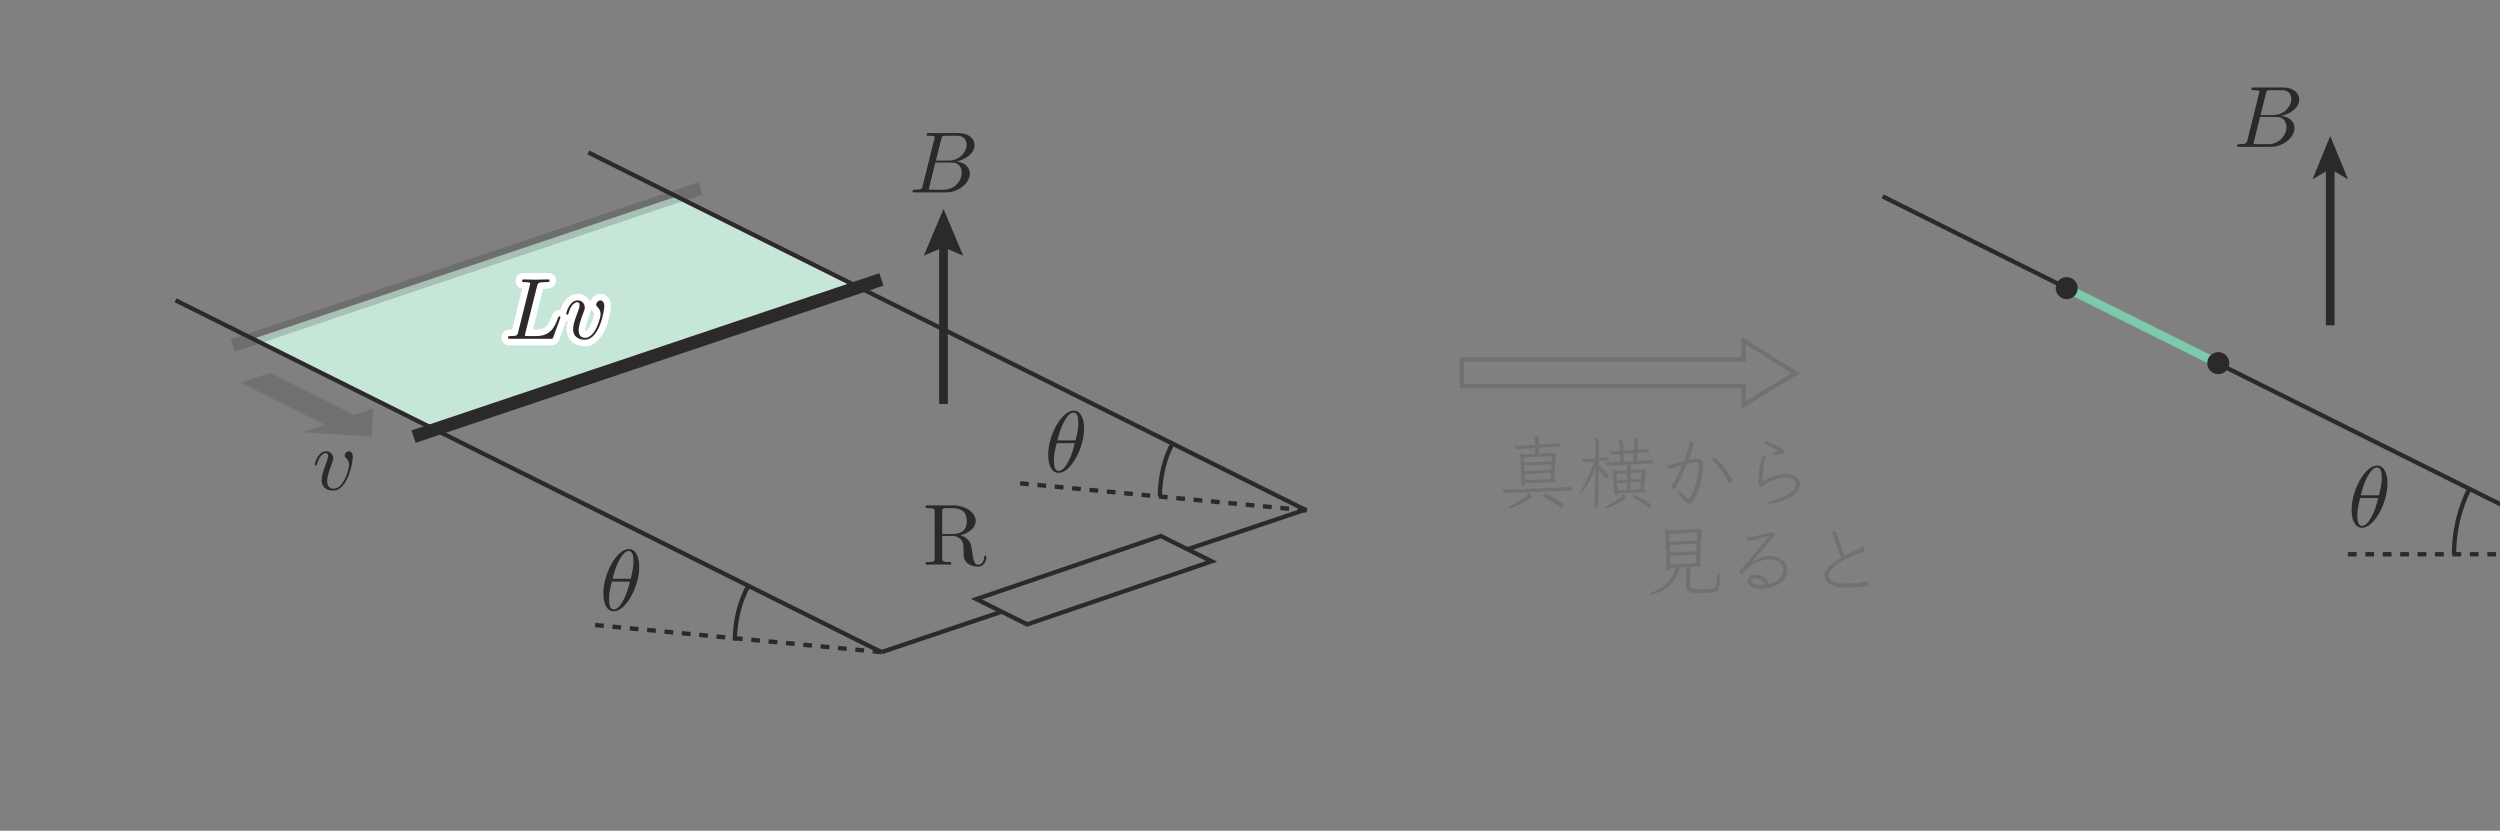 <?xml version="1.0" encoding="UTF-8" standalone="no"?> <svg xmlns="http://www.w3.org/2000/svg" xmlns:xlink="http://www.w3.org/1999/xlink" version="1.1" width="319pt" height="106pt" viewBox="0 0 319 106"><rect x="0" y="0" width="319" height="106" fill="#808080" stroke="none"/><g><g><path transform="matrix(.004,0,0,-.004,0,106)" d="M 8079.27 15693.8 L 21595.6 20236 L 27401.7 17342.1 L 13885.3 12800.1 Z " fill="#c6e6d7"></path><path transform="matrix(.004,0,0,-.004,0,106)" d="M 72937.3 22444.6 C 72937.3 22170.2 72690.7 21901.3 72363.8 21901.3 L 71986.5 21901.3 C 71947.6 21901.3 71942.3 21901.3 71925.7 21904.1 C 71897.9 21906.6 71889.5 21909.4 71889.5 21931.6 C 71889.5 21940.3 71889.5 21945.5 71903.4 21995.6 L 72094.7 22769 L 72618.7 22769 C 72884.8 22769 72937.3 22563.8 72937.3 22444.6 M 73092.7 23337.5 C 73092.7 23093.7 72854.2 22830.4 72515.9 22830.4 L 72111.4 22830.4 L 72283.2 23517.6 C 72308.2 23614.9 72313.8 23623 72433 23623 L 72790.5 23623 C 73034.6 23623 73092.7 23459.5 73092.7 23337.5 M 73195.3 22414.3 C 73195.3 22613.9 73034.6 22774.5 72765.5 22805.1 C 73053.8 22857.7 73345.1 23063.1 73345.1 23326.4 C 73345.1 23531.5 73162.2 23708.9 72829.2 23708.9 L 71897.9 23708.9 C 71845 23708.9 71817.5 23708.9 71817.5 23653.6 C 71817.5 23623 71842.5 23623 71895.1 23623 C 71895.1 23623 71953.5 23623 72000.4 23617.4 C 72050.5 23611.9 72075.2 23609.1 72075.2 23573.2 C 72075.2 23562.1 72072.7 23553.5 72064.1 23520.4 L 71692.7 22031.7 C 71665.2 21923.6 71659.3 21901.3 71440.3 21901.3 C 71393.3 21901.3 71365.8 21901.3 71365.8 21846 C 71365.8 21815.4 71390.8 21815.4 71440.3 21815.4 L 72430.2 21815.4 C 72868.1 21815.4 73195.3 22142.6 73195.3 22414.3 " fill="#2c292a"></path><path transform="matrix(.004,0,0,-.004,0,106)" stroke-width="278" stroke-linecap="butt" stroke-miterlimit="10" stroke-linejoin="miter" fill="none" stroke="#2c292a" d="M 74334.8 16123.2 L 74334.8 21183.6 "></path><path transform="matrix(.004,0,0,-.004,0,106)" d="M 74334.8 22164.9 L 74899.9 20781.9 L 74334.8 21110.2 L 73769.9 20781.9 Z " fill="#2c292a"></path><path transform="matrix(.004,0,0,-.004,0,106)" d="M 30679.8 20990.6 C 30679.8 20716.2 30433.2 20447.4 30106.3 20447.4 L 29729.1 20447.4 C 29690.2 20447.4 29684.9 20447.4 29668.2 20450.2 C 29640.4 20452.7 29632.1 20455.5 29632.1 20477.7 C 29632.1 20486.3 29632.1 20491.6 29645.9 20541.6 L 29837.2 21315 L 30361.2 21315 C 30627.3 21315 30679.8 21109.9 30679.8 20990.6 M 30835.2 21883.5 C 30835.2 21639.7 30596.7 21376.5 30258.4 21376.5 L 29853.9 21376.5 L 30025.7 22063.7 C 30050.7 22161 30056.3 22169.1 30175.5 22169.1 L 30533 22169.1 C 30777.1 22169.1 30835.2 22005.6 30835.2 21883.5 M 30937.8 20960.3 C 30937.8 21159.9 30777.1 21320.6 30508 21351.2 C 30796.3 21403.7 31087.7 21609.2 31087.7 21872.4 C 31087.7 22077.6 30904.7 22255 30571.7 22255 L 29640.4 22255 C 29587.6 22255 29560 22255 29560 22199.6 C 29560 22169.1 29585.1 22169.1 29637.6 22169.1 C 29637.6 22169.1 29696 22169.1 29743 22163.5 C 29793 22157.9 29817.8 22155.2 29817.8 22119.3 C 29817.8 22108.2 29815.3 22099.6 29806.6 22066.5 L 29435.2 20577.8 C 29407.7 20469.6 29401.9 20447.4 29182.8 20447.4 C 29135.8 20447.4 29108.3 20447.4 29108.3 20392.1 C 29108.3 20361.5 29133.3 20361.5 29182.8 20361.5 L 30172.8 20361.5 C 30610.6 20361.5 30937.8 20688.7 30937.8 20960.3 " fill="#2c292a"></path><path transform="matrix(.004,0,0,-.004,0,106)" d="M 20094.6 7947.13 C 20064.3 7819.53 20006.2 7583.79 19900.9 7384.46 C 19803.6 7195.98 19698.2 7060.03 19579.2 7060.03 C 19487.5 7060.03 19429.4 7140.38 19429.4 7398.08 C 19429.4 7514.56 19446.1 7675.25 19518.1 7947.13 L 20094.6 7947.13 M 20119.7 8035.54 L 19540.3 8035.54 C 19587.6 8213.18 19642.9 8434.74 19753.5 8631.57 C 19828.6 8767.51 19931.2 8922.91 20056 8922.91 C 20191.9 8922.91 20208.6 8745.27 20208.6 8587.36 C 20208.6 8451.42 20186.4 8310.2 20119.7 8035.54 M 20391.6 8415.56 C 20391.6 8598.48 20341.8 8983.79 20058.8 8983.79 C 19673.2 8983.79 19246.5 8201.78 19246.5 7567.11 C 19246.5 7306.34 19326.8 6998.87 19579.2 6998.87 C 19970.1 6998.87 20391.6 7794.23 20391.6 8415.56 " fill="#2c292a"></path><path transform="matrix(.004,0,0,-.004,0,106)" stroke-width="417" stroke-linecap="butt" stroke-miterlimit="10" stroke-linejoin="miter" fill="none" stroke="#2c292a" d="M 13193.2 12571.3 L 28116.8 17586.4 "></path><path transform="matrix(.004,0,0,-.004,0,106)" stroke-width="139" stroke-linecap="butt" stroke-miterlimit="10" stroke-linejoin="miter" fill="none" stroke="#2c292a" d="M 5600.12 16920.5 L 28116.2 5698.17 "></path><path transform="matrix(.004,0,0,-.004,0,106)" stroke-width="139" stroke-linecap="butt" stroke-miterlimit="10" stroke-linejoin="miter" fill="none" stroke="#2c292a" d="M 18769.3 21635.8 L 41674.3 10219.1 "></path><path transform="matrix(.004,0,0,-.004,0,106)" stroke-width="139" stroke-linecap="butt" stroke-miterlimit="10" stroke-linejoin="miter" fill="none" stroke="#2c292a" d="M 37880.4 8978.23 L 41683.5 10256.5 "></path><path transform="matrix(.004,0,0,-.004,0,106)" stroke-width="139" stroke-linecap="butt" stroke-miterlimit="10" stroke-linejoin="miter" fill="none" stroke="#2c292a" d="M 28116.8 5697.08 L 31954.3 6986.72 "></path><path transform="matrix(.004,0,0,-.004,0,106)" stroke-width="139" stroke-linecap="butt" stroke-miterlimit="10" stroke-linejoin="miter" fill="none" stroke="#2c292a" d="M 38651.7 8593.82 L 37032.7 9400.85 L 31147.1 7388.96 L 32766.2 6581.93 L 38651.7 8593.82 Z "></path><path transform="matrix(.004,0,0,-.004,0,106)" stroke-width="278" stroke-linecap="butt" stroke-miterlimit="10" stroke-linejoin="miter" fill="none" stroke="#2c292a" d="M 30097.8 13613 L 30097.8 18820.8 "></path><path transform="matrix(.004,0,0,-.004,0,106)" d="M 30725.7 18344.6 L 30097.7 18611.5 L 29469.7 18344.6 L 30097.7 19833.3 Z " fill="#2c292a"></path><path transform="matrix(.004,0,0,-.004,0,106)" stroke-width="139" stroke-linecap="butt" stroke-dasharray="278,278" stroke-miterlimit="10" stroke-linejoin="miter" fill="none" stroke="#2c292a" d="M 28116.2 5698.17 L 18769.3 6581.93 "></path><path transform="matrix(.004,0,0,-.004,0,106)" stroke-width="139" stroke-linecap="butt" stroke-dasharray="278,278" stroke-miterlimit="10" stroke-linejoin="miter" fill="none" stroke="#2c292a" d="M 41674.1 10218.9 L 32327.2 11102.7 "></path><path transform="matrix(.004,0,0,-.004,0,106)" stroke-width="139" stroke-linecap="butt" stroke-miterlimit="10" stroke-linejoin="miter" fill="none" stroke="#2c292a" d="M 23442.9 6065.77 C 23442.9 6721.01 23603 7325.94 23873.2 7812.72 "></path><path transform="matrix(.004,0,0,-.004,0,106)" stroke-width="139" stroke-linecap="butt" stroke-miterlimit="10" stroke-linejoin="miter" fill="none" stroke="#2c292a" d="M 37000.8 10660.9 C 37000.8 11316.2 37160.9 11921.1 37431.1 12407.9 "></path><path transform="matrix(.004,0,0,-.004,0,106)" d="M 34285.4 12363.9 C 34255.1 12236.3 34197 12000.6 34091.7 11801.2 C 33994.4 11612.8 33889 11476.8 33770 11476.8 C 33678.3 11476.8 33620.2 11557.2 33620.2 11814.9 C 33620.2 11931.3 33636.9 12092 33708.9 12363.9 L 34285.4 12363.9 M 34310.5 12452.3 L 33731.1 12452.3 C 33778.4 12630 33833.7 12851.5 33944.3 13048.3 C 34019.4 13184.3 34122 13339.7 34246.8 13339.7 C 34382.7 13339.7 34399.4 13162.1 34399.4 13004.1 C 34399.4 12868.2 34377.2 12727 34310.5 12452.3 M 34582.3 12832.3 C 34582.3 13015.3 34532.6 13400.6 34249.6 13400.6 C 33864 13400.6 33437.3 12618.6 33437.3 11983.9 C 33437.3 11723.1 33517.6 11415.7 33770 11415.7 C 34160.9 11415.7 34582.3 12211 34582.3 12832.3 " fill="#2c292a"></path><path transform="matrix(.004,0,0,-.004,0,106)" d="M 8607.88 14609 L 11333.1 13251.2 L 11324.8 13275.1 L 11900.2 13468.6 L 11861.3 12571.2 L 9650.1 12712.5 L 10388.2 12960.4 L 10398.2 12931.5 L 7672.97 14289.3 " fill="#6f7173"></path><path transform="matrix(.004,0,0,-.004,0,106)" d="M 30640.6 9427.2 C 30909.4 9493.64 31125.7 9662.95 31125.7 9878.95 C 31125.7 10145.3 30809.6 10378 30402.1 10378 L 29531.6 10378 L 29531.6 10292.1 L 29598.4 10292.1 C 29811.6 10292.1 29817.1 10261.8 29817.1 10162 L 29817.1 8700.79 C 29817.1 8600.99 29811.6 8570.68 29598.4 8570.68 L 29531.6 8570.68 L 29531.6 8484.5 C 29631.4 8492.84 29828.3 8492.84 29936.4 8492.84 C 30044.5 8492.84 30241.4 8492.84 30341.2 8484.5 L 30341.2 8570.68 L 30274.7 8570.68 C 30061.2 8570.68 30055.7 8600.99 30055.7 8700.79 L 30055.7 9402.18 L 30374.5 9402.18 C 30418.7 9402.18 30535.2 9402.18 30632.2 9307.94 C 30737.6 9208.14 30737.6 9122.24 30737.6 8936.54 C 30737.6 8756.39 30737.6 8645.47 30851.3 8540.11 C 30965 8440.3 31117.3 8423.62 31200.5 8423.62 C 31416.8 8423.62 31464 8651.03 31464 8728.59 C 31464 8745.27 31464 8775.85 31427.9 8775.85 C 31397.3 8775.85 31397.3 8750.83 31394.5 8731.37 C 31378.1 8534.55 31281.1 8484.5 31211.6 8484.5 C 31075.9 8484.5 31053.7 8626.01 31014.8 8883.71 L 30978.9 9105.56 C 30928.9 9282.92 30792.9 9374.66 30640.6 9427.2 M 30055.7 9463.34 L 30055.7 10181.1 C 30055.7 10245.1 30055.7 10278.2 30116.5 10286.5 C 30144.3 10292.1 30224.7 10292.1 30280.3 10292.1 C 30529.7 10292.1 30840.2 10280.9 30840.2 9878.95 C 30840.2 9687.69 30773.7 9463.34 30363.4 9463.34 " fill="#2c292a"></path><path transform="matrix(.004,0,0,-.004,0,106)" d="M 17132 17370.2 C 17157 17470 17165.3 17500.6 17425.8 17500.6 C 17508.9 17500.6 17531.2 17500.6 17531.2 17553.1 C 17531.2 17586.5 17500.6 17586.5 17486.7 17586.5 C 17395.2 17586.5 17168.1 17578.1 17076.7 17578.1 C 16993.3 17578.1 16790.9 17586.5 16707.7 17586.5 C 16688.3 17586.5 16655.2 17586.5 16655.2 17530.9 C 16655.2 17500.6 16680.2 17500.6 16732.8 17500.6 C 16738.3 17500.6 16790.9 17500.6 16838.1 17495 C 16887.9 17489.5 16912.9 17486.7 16912.9 17450.5 C 16912.9 17439.4 16910.1 17431.1 16901.8 17398 L 16530.4 15909.3 C 16502.6 15801.2 16497 15778.9 16278.2 15778.9 C 16231 15778.9 16203.2 15778.9 16203.2 15723.6 C 16203.2 15693 16228.2 15693 16278.2 15693 L 17561.8 15693 C 17628.2 15693 17631 15693 17647.7 15740 L 17866.7 16338.8 C 17877.8 16369.4 17877.8 16374.9 17877.8 16377.7 C 17877.8 16388.9 17869.5 16408.3 17844.5 16408.3 C 17819.5 16408.3 17816.7 16394.4 17797.2 16349.9 C 17703 16095 17580.9 15778.9 17101.4 15778.9 L 16840.9 15778.9 C 16802 15778.9 16796.4 15778.9 16780 15781.7 C 16752.2 15784.5 16743.9 15787.3 16743.9 15809.5 C 16743.9 15817.8 16743.9 15823.4 16757.8 15873.2 " fill="#2c292a"></path><path transform="matrix(.004,0,0,-.004,0,106)" stroke-width="417" stroke-linecap="butt" stroke-miterlimit="10" stroke-linejoin="miter" fill="none" stroke="#ffffff" d="M 17132 17370.2 C 17157 17470 17165.3 17500.6 17425.8 17500.6 C 17508.9 17500.6 17531.2 17500.6 17531.2 17553.1 C 17531.2 17586.5 17500.6 17586.5 17486.7 17586.5 C 17395.2 17586.5 17168.1 17578.1 17076.7 17578.1 C 16993.3 17578.1 16790.9 17586.5 16707.7 17586.5 C 16688.3 17586.5 16655.2 17586.5 16655.2 17530.9 C 16655.2 17500.6 16680.2 17500.6 16732.8 17500.6 C 16738.3 17500.6 16790.9 17500.6 16838.1 17495 C 16887.9 17489.5 16912.9 17486.7 16912.9 17450.5 C 16912.9 17439.4 16910.1 17431.1 16901.8 17398 L 16530.4 15909.3 C 16502.6 15801.2 16497 15778.9 16278.2 15778.9 C 16231 15778.9 16203.2 15778.9 16203.2 15723.6 C 16203.2 15693 16228.2 15693 16278.2 15693 L 17561.8 15693 C 17628.2 15693 17631 15693 17647.7 15740 L 17866.7 16338.8 C 17877.8 16369.4 17877.8 16375 17877.8 16377.7 C 17877.8 16388.9 17869.5 16408.3 17844.5 16408.3 C 17819.5 16408.3 17816.7 16394.4 17797.2 16349.9 C 17703 16095 17580.9 15778.9 17101.4 15778.9 L 16840.9 15778.9 C 16802 15778.9 16796.4 15778.9 16780 15781.7 C 16752.2 15784.5 16743.9 15787.3 16743.9 15809.5 C 16743.9 15817.8 16743.9 15823.4 16757.8 15873.2 L 17132 17370.2 "></path><path transform="matrix(.004,0,0,-.004,0,106)" d="M 19277.5 16724.2 C 19277.5 16874.1 19205.5 16918.3 19155.5 16918.3 C 19086.3 16918.3 19019.8 16846.3 19019.8 16785.1 C 19019.8 16749.3 19033.5 16732.6 19064 16702 C 19122.4 16646.7 19158.3 16574.4 19158.3 16474.9 C 19158.3 16358.4 18989.3 15723.4 18664.8 15723.4 C 18523.6 15723.4 18459.7 15820.5 18459.7 15964.7 C 18459.7 16119.9 18534.5 16322.2 18620.6 16552.4 C 18639.8 16599.4 18653.7 16638.3 18653.7 16690.9 C 18653.7 16815.7 18565 16918.3 18426.6 16918.3 C 18165.8 16918.3 18060.5 16516.3 18060.5 16491.3 C 18060.5 16463.7 18088.3 16463.7 18093.8 16463.7 C 18121.6 16463.7 18124.4 16469.3 18138 16513.5 C 18218.6 16793.5 18337.6 16857.4 18418.3 16857.4 C 18440.2 16857.4 18487.5 16857.4 18487.5 16768.7 C 18487.5 16699.2 18459.7 16624.4 18440.2 16574.4 C 18318.4 16253 18282.3 16125.4 18282.3 16006.2 C 18282.3 15706.8 18526.4 15662.6 18653.7 15662.6 C 19119.6 15662.6 19277.5 16579.9 19277.5 16724.2 " fill="#2c292a"></path><path transform="matrix(.004,0,0,-.004,0,106)" stroke-width="417" stroke-linecap="butt" stroke-miterlimit="10" stroke-linejoin="miter" fill="none" stroke="#ffffff" d="M 19277.5 16724.2 C 19277.5 16874.1 19205.5 16918.3 19155.5 16918.3 C 19086.3 16918.3 19019.8 16846.3 19019.8 16785.1 C 19019.8 16749.3 19033.5 16732.6 19064 16702 C 19122.4 16646.7 19158.3 16574.4 19158.3 16474.9 C 19158.3 16358.4 18989.3 15723.4 18664.8 15723.4 C 18523.6 15723.4 18459.7 15820.5 18459.7 15964.7 C 18459.7 16119.9 18534.5 16322.2 18620.6 16552.4 C 18639.8 16599.4 18653.7 16638.3 18653.7 16690.9 C 18653.7 16815.7 18565 16918.3 18426.6 16918.3 C 18165.8 16918.3 18060.5 16516.3 18060.5 16491.3 C 18060.5 16463.7 18088.3 16463.7 18093.8 16463.7 C 18121.6 16463.7 18124.4 16469.3 18138 16513.5 C 18218.6 16793.5 18337.6 16857.4 18418.3 16857.4 C 18440.2 16857.4 18487.5 16857.4 18487.5 16768.7 C 18487.5 16699.2 18459.7 16624.4 18440.2 16574.4 C 18318.4 16253 18282.3 16125.4 18282.3 16006.2 C 18282.3 15706.8 18526.4 15662.6 18653.7 15662.6 C 19119.6 15662.6 19277.5 16579.9 19277.5 16724.2 "></path><path transform="matrix(.004,0,0,-.004,0,106)" d="M 17132 17370.2 C 17157 17470 17165.3 17500.6 17425.8 17500.6 C 17508.9 17500.6 17531.2 17500.6 17531.2 17553.1 C 17531.2 17586.5 17500.6 17586.5 17486.7 17586.5 C 17395.2 17586.5 17168.1 17578.1 17076.7 17578.1 C 16993.3 17578.1 16790.9 17586.5 16707.7 17586.5 C 16688.3 17586.5 16655.2 17586.5 16655.2 17530.9 C 16655.2 17500.6 16680.2 17500.6 16732.8 17500.6 C 16738.3 17500.6 16790.9 17500.6 16838.1 17495 C 16887.9 17489.5 16912.9 17486.7 16912.9 17450.5 C 16912.9 17439.4 16910.1 17431.1 16901.8 17398 L 16530.4 15909.3 C 16502.6 15801.2 16497 15778.9 16278.2 15778.9 C 16231 15778.9 16203.2 15778.9 16203.2 15723.6 C 16203.2 15693 16228.2 15693 16278.2 15693 L 17561.8 15693 C 17628.2 15693 17631 15693 17647.7 15740 L 17866.7 16338.8 C 17877.8 16369.4 17877.8 16374.9 17877.8 16377.7 C 17877.8 16388.9 17869.5 16408.3 17844.5 16408.3 C 17819.5 16408.3 17816.7 16394.4 17797.2 16349.9 C 17703 16095 17580.9 15778.9 17101.4 15778.9 L 16840.9 15778.9 C 16802 15778.9 16796.4 15778.9 16780 15781.7 C 16752.2 15784.5 16743.9 15787.3 16743.9 15809.5 C 16743.9 15817.8 16743.9 15823.4 16757.8 15873.2 " fill="#2c292a"></path><path transform="matrix(.004,0,0,-.004,0,106)" d="M 19277.5 16724.2 C 19277.5 16874.1 19205.5 16918.3 19155.5 16918.3 C 19086.3 16918.3 19019.8 16846.3 19019.8 16785.1 C 19019.8 16749.3 19033.5 16732.6 19064 16702 C 19122.4 16646.7 19158.3 16574.4 19158.3 16474.9 C 19158.3 16358.4 18989.3 15723.4 18664.8 15723.4 C 18523.6 15723.4 18459.7 15820.5 18459.7 15964.7 C 18459.7 16119.9 18534.5 16322.2 18620.6 16552.4 C 18639.8 16599.4 18653.7 16638.3 18653.7 16690.9 C 18653.7 16815.7 18565 16918.3 18426.6 16918.3 C 18165.8 16918.3 18060.5 16516.3 18060.5 16491.3 C 18060.5 16463.7 18088.3 16463.7 18093.8 16463.7 C 18121.6 16463.7 18124.4 16469.3 18138 16513.5 C 18218.6 16793.5 18337.6 16857.4 18418.3 16857.4 C 18440.2 16857.4 18487.5 16857.4 18487.5 16768.7 C 18487.5 16699.2 18459.7 16624.4 18440.2 16574.4 C 18318.4 16253 18282.3 16125.4 18282.3 16006.2 C 18282.3 15706.8 18526.4 15662.5 18653.7 15662.5 C 19119.6 15662.5 19277.5 16579.9 19277.5 16724.2 " fill="#2c292a"></path><path transform="matrix(.004,0,0,-.004,0,106)" d="M 11254.4 11910.7 C 11254.4 12060.5 11182.4 12104.7 11132.4 12104.7 C 11063.2 12104.7 10996.7 12032.7 10996.7 11971.5 C 10996.7 11935.7 11010.4 11919 11040.9 11888.4 C 11099.3 11833.1 11135.2 11760.8 11135.2 11661.3 C 11135.2 11544.8 10966.2 10909.9 10641.7 10909.9 C 10500.5 10909.9 10436.6 11006.9 10436.6 11151.2 C 10436.6 11306.3 10511.3 11508.7 10597.5 11738.9 C 10616.7 11785.8 10630.6 11824.8 10630.6 11877.3 C 10630.6 12002.1 10541.9 12104.7 10403.5 12104.7 C 10142.7 12104.7 10037.4 11702.7 10037.4 11677.7 C 10037.4 11650.2 10065.2 11650.2 10070.7 11650.2 C 10098.5 11650.2 10101.3 11655.7 10114.9 11699.9 C 10195.5 11979.9 10314.5 12043.8 10395.1 12043.8 C 10417.1 12043.8 10464.4 12043.8 10464.4 11955.1 C 10464.4 11885.6 10436.6 11810.9 10417.1 11760.8 C 10295.3 11439.4 10259.2 11311.8 10259.2 11192.6 C 10259.2 10893.2 10503.3 10849 10630.6 10849 C 11096.5 10849 11254.4 11766.4 11254.4 11910.7 " fill="#2c292a"></path><path transform="matrix(.004,0,0,-.004,0,106)" stroke-width="139" stroke-linecap="butt" stroke-miterlimit="10" stroke-linejoin="miter" fill="none" stroke="#6f7173" d="M 55620.7 15633.3 L 55620.7 15035 L 46634 15035 L 46634 14182.7 L 55620.7 14182.7 L 55620.7 13584.7 L 57275.6 14596.4 L 55620.7 15633.3 Z "></path><path transform="matrix(.004,0,0,-.004,0,106)" stroke-width="139" stroke-linecap="butt" stroke-miterlimit="10" stroke-linejoin="miter" fill="none" stroke="#2c292a" d="M 60055.5 20236 L 82960.5 8819.38 "></path><path transform="matrix(.004,0,0,-.004,0,106)" stroke-width="139" stroke-linecap="butt" stroke-dasharray="278" stroke-miterlimit="10" stroke-linejoin="miter" fill="none" stroke="#2c292a" d="M 82960.4 8819.47 L 74826.6 8819.47 "></path><path transform="matrix(.004,0,0,-.004,0,106)" stroke-width="139" stroke-linecap="butt" stroke-miterlimit="10" stroke-linejoin="miter" fill="none" stroke="#2c292a" d="M 78281.7 8819.47 C 78281.7 9569.79 78458.3 10278.7 78772.1 10907 "></path><path transform="matrix(.004,0,0,-.004,0,106)" d="M 75864.5 10611.8 C 75834.2 10484.2 75776.1 10248.5 75670.8 10049.2 C 75573.5 9860.69 75468.1 9724.75 75349.1 9724.75 C 75257.4 9724.75 75199.3 9805.09 75199.3 10062.8 C 75199.3 10179.3 75216 10340 75288 10611.8 L 75864.5 10611.8 M 75889.6 10700.3 L 75310.2 10700.3 C 75357.5 10877.9 75412.8 11099.5 75523.4 11296.3 C 75598.5 11432.2 75701.1 11587.6 75825.9 11587.6 C 75961.8 11587.6 75978.5 11410 75978.5 11252.1 C 75978.5 11116.1 75956.3 10974.9 75889.6 10700.3 M 76161.4 11080.3 C 76161.4 11263.2 76111.7 11648.5 75828.7 11648.5 C 75443.1 11648.5 75016.4 10866.5 75016.4 10231.8 C 75016.4 9971.05 75096.7 9663.59 75349.1 9663.59 C 75740 9663.59 76161.4 10458.9 76161.4 11080.3 " fill="#2c292a"></path><path transform="matrix(.004,0,0,-.004,0,106)" stroke-width="278" stroke-linecap="butt" stroke-miterlimit="10" stroke-linejoin="miter" fill="none" stroke="#7ccaab" d="M 65927.7 17309.1 L 70754.6 14903.3 "></path><path transform="matrix(.004,0,0,-.004,0,106)" d="M 66279.7 17308.7 C 66279.7 17114.7 66122.3 16957.1 65928 16957.1 C 65733.7 16957.1 65576.6 17114.7 65576.6 17308.7 C 65576.6 17503 65733.7 17660.7 65928 17660.7 C 66122.3 17660.7 66279.7 17503 66279.7 17308.7 " fill="#2c292a"></path><path transform="matrix(.004,0,0,-.004,0,106)" d="M 71114.4 14915.4 C 71114.4 14721.4 70957 14563.8 70762.7 14563.8 C 70568.4 14563.8 70411.3 14721.4 70411.3 14915.4 C 70411.3 15109.8 70568.4 15267.4 70762.7 15267.4 C 70957 15267.4 71114.4 15109.8 71114.4 14915.4 " fill="#2c292a"></path><path transform="matrix(.004,0,0,-.004,0,106)" d="M 49862.4 10343 C 49848.5 10317.4 49831.8 10304.6 49811.2 10304.6 C 49799 10304.9 49786.5 10309.6 49772.9 10319.9 C 49695.9 10380 49612.5 10437.2 49521.8 10492.8 C 49431.2 10548.4 49341.7 10599 49253 10645.2 C 49232.4 10655.5 49222.2 10669.9 49222.2 10688.5 C 49222.2 10692.4 49225.2 10704.4 49231.3 10725.8 C 49236.9 10747.5 49253 10757.8 49278.6 10757.8 C 49290.3 10758 49316.9 10748 49358.1 10728.3 C 49399 10708.8 49447.6 10683 49504 10651.6 C 49560.2 10619.9 49618.3 10586.2 49678.1 10550.4 C 49737.6 10514.5 49791.5 10480.3 49839.3 10448.1 C 49862.9 10432.8 49875.2 10412.2 49875.2 10386.6 C 49874.9 10371.1 49871 10356.6 49862.4 10343 M 48735.7 10747.5 C 48739.3 10761.4 48745.9 10768.1 48756.2 10768.1 C 48766.2 10768.1 48779.6 10760.8 48796 10746.4 C 48812.1 10731.9 48827.1 10715.2 48840.7 10696.3 C 48854.4 10677.7 48861.3 10662.1 48861.3 10650.2 C 48861 10638.2 48856 10628.8 48845.7 10622.1 C 48721.2 10536.8 48610.3 10470 48513 10422.2 C 48415.7 10374.7 48337.6 10340.8 48278.6 10321.3 C 48219.7 10301.6 48184.4 10291.8 48172.4 10291.8 C 48149.9 10292.1 48139.1 10298.5 48139.1 10312.1 C 48139.1 10329.4 48155.5 10345.5 48187.7 10360.8 C 48232.2 10383.3 48283.3 10410.3 48341.4 10442.8 C 48399.3 10475.6 48456.5 10510.3 48513 10547.9 C 48569.1 10585.7 48618.1 10621.5 48658.9 10656.6 C 48699.8 10691.9 48725.6 10721.9 48735.7 10747.5 M 48113.5 10773.1 C 48101.3 10773.3 48090.1 10772.8 48079 10771.9 C 48067.9 10771.1 48058.2 10770.6 48049.5 10770.6 C 48016.7 10770.8 47991.4 10777.5 47972.8 10791.1 L 47949.7 10814.2 C 47932.5 10838.1 47922.8 10853.4 47920.3 10860.1 C 47917.5 10867 47916.4 10874 47916.4 10880.6 C 47916.1 10889.5 47920.6 10893.4 47929.2 10893.4 C 47932.5 10893.4 47935.3 10893.2 47937 10892.3 C 47938.6 10891.5 47940.3 10890.9 47942 10890.9 C 47981.2 10882.6 48019.8 10878.1 48057.3 10878.1 L 48080.4 10878.1 L 49883 10952.4 C 49906.6 10954 49931.1 10956.3 49955.8 10958.8 C 49980.5 10961.5 50005 10966 50028.9 10972.9 C 50033.9 10974.9 50041.7 10975.4 50052 10975.4 C 50085.9 10975.4 50113.7 10962.7 50135.1 10937.1 C 50156.2 10911.5 50167.1 10894.3 50167.1 10885.9 C 50167.1 10865.6 50156 10855.1 50133.7 10855.1 Z M 49481 11418.3 L 48635.8 11377.4 L 48643.6 11180.3 L 49470.7 11218.7 Z M 49491 11692.4 L 48625.6 11648.8 L 48630.8 11472.2 L 49483.5 11513.1 Z M 49504 11953.4 L 48615.3 11904.8 L 48620.6 11741.1 L 49496.3 11784.7 Z M 48646.1 11083 L 48648.6 11029.1 C 48648.6 11005.5 48638.4 10993.2 48618.1 10993.2 C 48611.1 10993.5 48600.8 10996 48587.2 11001 C 48559.7 11014.9 48543 11028 48536 11040.8 C 48529.1 11053.8 48525.8 11065 48525.8 11075.2 L 48525.8 11085.5 C 48530.8 11119.7 48533.5 11147.8 48533.5 11170 C 48533.3 11177 48533 11183.7 48532.2 11190.6 C 48531 11197.3 48530.8 11204.2 48530.8 11210.9 L 48505.2 11869.2 C 48501.6 11917 48494.3 11958.7 48482.4 11994.6 C 48480.4 11997.9 48478.8 12002.1 48477.1 12007.4 C 48475.2 12012.4 48474.6 12017.7 48474.6 12022.7 C 48474.3 12034.9 48483.2 12040.7 48500.2 12040.7 C 48510.2 12041 48525.5 12037.7 48544.9 12031.6 C 48564.4 12026 48590.5 12014.9 48623.1 11999.6 L 48966.1 12020.2 L 48966.1 12207 L 48523.3 12178.9 C 48511 12177.5 48499.4 12176.4 48487.4 12176.4 C 48475.2 12176.4 48463.5 12176.4 48451.5 12176.4 C 48413.7 12176.4 48385.7 12183.6 48367 12198.1 C 48348.1 12212.8 48335.3 12228.4 48328.7 12245.3 C 48321.4 12262.6 48318.4 12273.7 48318.4 12278.7 C 48318.1 12287.6 48323.4 12291.5 48333.7 12291.5 C 48335.3 12291.8 48337.3 12291.2 48338.9 12290.4 C 48340.6 12289.5 48342.3 12289 48343.9 12289 C 48364.2 12284 48384.5 12280.4 48404.3 12278.7 C 48423.7 12277.3 48442.1 12276.2 48459.3 12276.2 L 48484.9 12276.2 L 48966.1 12306.8 L 48966.1 12460.5 C 48966.1 12481.1 48964.2 12498.9 48959.7 12514.4 C 48955.6 12529.7 48949.2 12546.7 48940.5 12565.6 C 48936.9 12576.2 48935.5 12581.7 48935.5 12583.4 C 48935.3 12595.3 48944.2 12601.5 48961.1 12601.5 C 48971.1 12601.5 48987.5 12598.7 49009.8 12593.7 C 49032 12589 49052 12580.9 49069.8 12570.6 C 49087.9 12560.6 49096.8 12545.9 49096.8 12527.2 L 49091.8 12317.1 L 49498.8 12342.6 C 49522.7 12344.6 49546.6 12346.5 49570.5 12349 C 49594.1 12351.8 49617.5 12357.4 49639.7 12365.7 C 49644.7 12367.7 49651.7 12368.2 49660 12368.2 C 49678.6 12368.5 49703.1 12359.3 49733.1 12341.5 C 49762.9 12323.5 49777.9 12304.3 49777.9 12284 C 49777.9 12268.7 49766.8 12259 49744.5 12255.6 L 49089 12214.8 L 49086.5 12027.9 L 49537.1 12053.5 C 49561 12053.5 49583.8 12045.2 49605 12029.1 C 49626.4 12012.9 49636.9 11996.3 49636.9 11979 C 49636.9 11972.3 49635.3 11966.2 49631.9 11961.2 C 49628.3 11956.2 49626.1 11950.1 49624.4 11943.4 L 49580.8 11221.2 C 49616.6 11190.6 49634.4 11166.7 49634.4 11149.5 C 49634.1 11136.1 49620 11127.2 49591.1 11123.9 " fill="#6f7173"></path><path transform="matrix(.004,0,0,-.004,0,106)" d="M 52615.4 10304.5 C 52603.2 10304.8 52589 10311.5 52572.1 10325.1 C 52508.7 10376.5 52437.5 10426.6 52358 10476.1 C 52278.5 10525.8 52200.7 10570 52123.9 10609.2 C 52101.4 10621.2 52090.6 10634.8 52090.6 10650.4 C 52090.3 10660.7 52096.1 10674 52107.3 10691.2 C 52118.1 10708.5 52129.8 10716.8 52141.7 10716.8 C 52146.7 10717.1 52167.9 10707.9 52204.6 10689.9 C 52241 10672.3 52285.5 10649 52337.7 10620.9 C 52389.7 10592.8 52441.4 10563.1 52492.6 10532.5 C 52543.4 10501.6 52586.5 10473 52620.4 10446.6 C 52654.4 10420.5 52671.9 10400.2 52671.9 10386.6 C 52671.9 10369.3 52665.8 10351.5 52653.8 10332.6 C 52641.9 10314.3 52629.1 10304.5 52615.4 10304.5 M 51832 10573.4 C 51632.2 10443.8 51447 10352.4 51276.3 10299.5 C 51260.8 10294.3 51248.2 10291.8 51238 10291.8 C 51219.1 10292 51209.6 10297.9 51209.6 10309.5 C 51209.6 10321.8 51223.2 10335.4 51250.7 10350.7 C 51337.8 10395.4 51416.7 10439.4 51487.6 10483.9 C 51558.2 10528.3 51616.3 10569.2 51661.6 10606.7 C 51706.9 10644.5 51733.1 10673.2 51739.7 10693.7 C 51748.4 10712.9 51756.7 10721.8 51765.3 10721.8 C 51772 10722.1 51782.8 10715.4 51797.3 10702.6 C 51811.8 10690.1 51825.6 10674.6 51838.4 10656.5 C 51850.9 10639 51857.6 10622 51857.6 10606.7 C 51857.3 10598.4 51854.6 10591.4 51848.4 10586.2 C 51842.3 10581.2 51837 10577 51832 10573.4 M 51906.3 11103.5 L 51583.5 11088.2 L 51598.8 10855 L 51906.3 10870.6 Z M 52349.1 11126.6 L 52016.4 11108.5 L 52013.9 10875.6 L 52326.1 10888.3 Z M 51903.8 11403.2 L 51568.2 11385.1 L 51581 11175.2 L 51906.3 11193 Z M 52377.2 11428.8 L 52016.4 11408.2 L 52016.4 11198.3 L 52356.9 11216.1 Z M 51796.2 12022.6 L 51801.2 11774.3 L 52103.4 11789.6 C 52106.4 11832.7 52109.2 11875 52110.9 11917.8 C 52112.5 11960.6 52114.5 12001.5 52116.2 12040.7 Z M 51604.1 10760.2 L 51604.1 10734.6 C 51603.8 10714.6 51594.6 10704 51575.7 10704 C 51575.7 10704.3 51568.5 10705.1 51554 10707.9 C 51539.3 10710.7 51524.6 10716.8 51509.3 10727.1 C 51493.7 10737.4 51486.2 10751.8 51486.2 10770.5 L 51486.2 10919.2 L 51458.1 11346.8 C 51456.2 11377.6 51454 11402.1 51450.3 11421 C 51446.7 11439.9 51440.9 11457.7 51432.6 11474.6 C 51427 11485.2 51424.8 11494.4 51424.8 11503 C 51424.8 11513.3 51431.7 11518.3 51445.3 11518.3 C 51462.3 11518.3 51503.4 11504.7 51568.2 11477.4 L 51903.8 11495.2 L 51903.8 11677 L 51365.8 11646.2 C 51357.2 11646.4 51349.2 11645.9 51341.7 11645.1 C 51333.6 11644.2 51326.6 11643.7 51320 11643.7 C 51292.4 11643.9 51269.9 11651.7 51251.9 11668.1 C 51234.1 11684.5 51220.7 11700.9 51212.4 11717.9 C 51203.5 11735.1 51199.6 11744.6 51199.6 11746.3 C 51199.3 11753.2 51204.6 11756.5 51214.9 11756.5 L 51222.4 11756.5 C 51251.3 11749.6 51279.7 11746.3 51306.9 11746.3 L 51332.5 11746.3 L 51688.6 11766.5 L 51680.8 12015.1 L 51511.8 12004.8 C 51501.5 12005.1 51492.3 12004.2 51483.7 12003.4 C 51475.1 12002.6 51466.8 12002.3 51458.1 12002.3 C 51427.3 12002.3 51400.6 12015.4 51377.5 12041.8 C 51354.2 12068.5 51342.8 12088.5 51342.8 12102.1 C 51342.8 12109 51348 12112.4 51358.3 12112.4 L 51365.8 12112.4 C 51393.1 12105.4 51421.4 12102.1 51450.3 12102.1 L 51475.9 12102.1 L 51673.3 12114.9 C 51669.7 12183.3 51666.9 12239.1 51664.1 12282.5 C 51661.4 12326.4 51660.2 12347.8 51660.2 12347.8 C 51658.6 12366.7 51655.8 12382 51651.3 12394 C 51646.9 12406.2 51640.8 12419.6 51632.2 12434.9 C 51628.5 12442.1 51627.2 12446.8 51627.2 12450.4 C 51626.9 12460.7 51635.5 12465.7 51652.7 12465.7 C 51668 12466 51685 12462.4 51703.9 12455.4 C 51739.7 12443.5 51761.2 12431.5 51767.8 12419.6 C 51774.8 12407.9 51778.9 12389.8 51780.6 12365.9 L 51790.9 12122.7 L 52121.2 12143 C 52124.5 12221.6 52126.7 12286.1 52127.6 12336.4 C 52128.4 12386.8 52128.9 12411.8 52128.9 12411.8 C 52128.9 12441 52122 12469.1 52108.4 12496.3 C 52104.8 12503.2 52103.4 12508.3 52103.4 12511.9 C 52103.1 12520.5 52110 12524.7 52123.9 12524.7 C 52133.9 12524.9 52149.8 12521.6 52171.2 12515.5 C 52192.3 12509.9 52212.1 12500.2 52230.1 12487.4 C 52247.9 12474.6 52257.1 12456.3 52257.1 12432.4 C 52256.8 12429 52256.6 12424.6 52255.7 12419.6 C 52254.9 12414.8 52254.3 12408.4 52254.3 12401.8 C 52254 12402.1 52253.2 12377.9 52250.7 12330.1 C 52247.7 12282.2 52245.2 12222.5 52241.5 12150.7 L 52405.6 12161 C 52422.2 12163 52438.4 12164.4 52452.8 12166 C 52467.3 12168 52481.4 12171.3 52495.1 12176.3 C 52500.1 12178 52504.8 12179.4 52509.3 12180.2 C 52513.4 12181 52517.3 12181.3 52520.6 12181.3 C 52544.6 12181.6 52566.2 12170.8 52586 12149.4 C 52605.4 12128.2 52615.4 12110.7 52615.4 12096.8 C 52615.2 12081.8 52602.7 12072.1 52577.1 12068.7 L 52234 12048.4 L 52218.7 11797.4 L 52530.9 11815.2 C 52551.2 11817.1 52569 11818.3 52583.5 11819.1 C 52597.7 11820.2 52611.3 11823 52623.2 11828 C 52633.2 11833.3 52642.7 11835.8 52651.3 11835.8 C 52666.3 11836 52685.5 11825.5 52707.7 11805.2 C 52729.4 11784.6 52740.8 11766.5 52740.8 11751.3 C 52740.8 11736 52728 11726.5 52702.5 11723.2 L 52018.9 11684.8 L 52018.9 11503 L 52392.8 11523.3 L 52418.3 11523.3 C 52442 11523.3 52463.1 11516.1 52480.9 11501.6 C 52499 11487.4 52507.9 11472.1 52507.9 11456.9 C 52507.9 11450.2 52506.8 11443.2 52504 11436.3 C 52501.5 11429.6 52499.2 11422.7 52497.6 11415.7 L 52433.6 10898.6 C 52469.5 10868.3 52487.6 10843 52487.6 10824.4 C 52487.3 10809.1 52471.2 10799.7 52438.6 10796.3 Z M 51002.2 11792.1 L 50999.7 11592.5 C 51011.7 11604.5 51022.8 11610.3 51033.1 11610.3 C 51044.7 11610.6 51065.6 11596.4 51094.5 11568.3 C 51123.1 11540.3 51154.6 11506.3 51187.9 11467.1 C 51221 11427.9 51249.9 11391 51273.8 11357.1 C 51297.7 11323.1 51309.7 11300.6 51309.7 11290.3 C 51309.4 11278.4 51302.7 11265.6 51289.1 11252 C 51275.2 11238.6 51260.2 11231.4 51243 11231.4 C 51229.3 11231.4 51215.7 11241.7 51202.1 11262.3 C 51174.6 11306.7 51142.3 11353.4 51104.8 11402.9 C 51067.3 11452.7 51031.4 11494.4 50997.2 11528.6 L 50981.9 10337.9 C 50981.6 10310.7 50970.8 10296.8 50948.6 10296.8 C 50944.9 10297 50935.8 10299 50920.5 10303.2 C 50904.6 10307.6 50891 10315.7 50878.2 10327.6 C 50865.2 10339.8 50859 10356.5 50859 10378.8 C 50858.8 10389.3 50859.9 10397.7 50861.5 10404.3 C 50871.6 10479.7 50876.8 10580.3 50876.8 10706.5 C 50876.8 10706.8 50876.8 10723.8 50876.8 10757.7 C 50876.8 10792.2 50877.4 10835.8 50878.2 10889.7 C 50878.8 10943.7 50879.9 10999.8 50880.7 11058.8 C 50881.6 11117.7 50882.1 11171.6 50882.1 11221.1 C 50883.5 11272.5 50884.9 11327.9 50885.7 11387.6 C 50886.6 11447.7 50888 11498.6 50889.6 11541.4 C 50891.3 11584.2 50892.1 11605.3 50892.1 11605.3 C 50854.6 11486 50812.1 11375.7 50764.2 11275 C 50716.2 11174.4 50669.4 11087.1 50623.3 11013.7 C 50577.2 10940.6 50536.8 10883.6 50501.8 10843.6 C 50466.8 10803.8 50442.3 10783.3 50428.7 10783.3 C 50416.7 10783.5 50410.9 10790.2 50410.9 10803.8 C 50410.9 10821.1 50421.2 10845 50441.5 10875.6 C 50521.6 10998.7 50596.1 11134.1 50664.4 11282.8 C 50732.3 11431.6 50795.7 11595.9 50853.8 11776.8 L 50625.8 11756.5 C 50613.8 11754.6 50602.4 11753.5 50591.3 11752.6 C 50579.9 11752.1 50570.5 11751.3 50561.9 11751.3 C 50541.3 11751.3 50526.8 11755.4 50518.2 11764 C 50497.6 11781.3 50483.5 11799.6 50474.8 11819.1 C 50466.2 11838.8 50462.1 11848.6 50462.1 11848.6 C 50461.8 11855.8 50466.2 11858.8 50474.8 11858.8 C 50476.5 11859.1 50478.2 11858.3 50479.9 11857.4 C 50481.5 11856.9 50483.5 11856.3 50485.1 11856.3 C 50508.8 11851.3 50532.1 11848.6 50554.1 11848.6 C 50560.8 11848.8 50568 11849.1 50574.6 11849.9 C 50581.6 11851.1 50588.3 11851.1 50595.2 11851.1 L 50887.1 11879.4 L 50892.1 12370.9 C 50892.1 12400.1 50891 12423.7 50888.2 12442.6 C 50885.5 12461.8 50880.2 12484.3 50871.8 12511.9 C 50871.8 12513.8 50871.3 12514.6 50870.4 12515.5 C 50869.3 12516.9 50869.1 12517.7 50869.1 12519.4 C 50869.1 12529.7 50876 12534.7 50889.6 12534.7 C 50908 12534.9 50933.3 12527.2 50963.8 12511.9 C 50994.4 12496.6 51010 12476.8 51010 12452.9 L 51002.2 11889.4 L 51135.4 11902.5 C 51171 11907.5 51202.1 11914.2 51227.7 11922.8 C 51230.7 11924.7 51235.5 11925.3 51240.5 11925.3 C 51260.8 11925.6 51282.2 11916.9 51304.4 11899.7 C 51326.4 11883 51337.8 11866.6 51337.8 11851.1 C 51337.8 11834.1 51325.8 11823.8 51301.9 11820.5 " fill="#6f7173"></path><path transform="matrix(.004,0,0,-.004,0,106)" d="M 55253.3 11157.3 C 55253 11137 55246.9 11120.8 55234.1 11110 C 55221 11098.9 55208.5 11091.6 55195.7 11088 C 55182.9 11085 55175.7 11083 55173.7 11083 C 55161.8 11083 55151.2 11086.4 55141.8 11093.3 C 55132.3 11100.3 55126.2 11109.4 55122.6 11121.4 C 55114.3 11157.3 55092.3 11205.9 55057.5 11267.3 C 55022.2 11328.8 54980.5 11394.1 54931.9 11463.3 C 54883.2 11532.6 54832.9 11597.6 54780.9 11659 C 54728.7 11720.8 54681.4 11770 54638.9 11807.5 C 54621.6 11823.3 54613 11837.5 54613 11851.1 C 54613 11866.7 54620.8 11880.6 54636.1 11893.4 C 54651.4 11906.2 54664.4 11912.6 54674.5 11912.6 C 54691.4 11912.9 54717.3 11897.6 54751.5 11867.8 C 54785.4 11838.1 54824.3 11798.6 54867.9 11749.9 C 54911.3 11701.6 54955.8 11647.9 55001.1 11590.1 C 55046.1 11532 55087.6 11474.7 55125.1 11418.3 C 55162.6 11362.1 55193.5 11311 55217.4 11264.8 C 55241 11219 55253.3 11182.8 55253.3 11157.3 M 54326.4 11638.8 C 54314.2 11449.4 54290.8 11279.6 54256.1 11130.3 C 54220.8 10981 54180.4 10854.2 54134.3 10750 C 54087.9 10646 54042 10566.5 53996.1 10512 C 53949.7 10457.5 53908.8 10430 53873.3 10430 C 53844.1 10430.3 53816.8 10442.8 53791.3 10468.4 C 53774 10483.9 53751.5 10508.1 53723.4 10541.5 C 53695.1 10574.8 53666.1 10609.6 53636.4 10646.3 C 53606.1 10683.3 53581.1 10716.1 53560.8 10745 C 53540.2 10774.2 53529.9 10792.8 53529.9 10801.4 C 53529.9 10823.7 53540.2 10834.5 53560.8 10834.5 C 53571.1 10834.8 53583 10827.8 53596.6 10814.2 C 53628.6 10780 53663.6 10745 53700.3 10709.1 C 53736.8 10673.5 53770.7 10643.5 53801.5 10619.6 C 53831.8 10595.7 53853.5 10583.7 53865.5 10583.7 C 53866.9 10584 53871.3 10585.4 53878.3 10588.7 C 53901.9 10604.3 53927.7 10637.4 53955 10688.5 C 53982.2 10740.3 54009.8 10802.5 54037 10876.8 C 54064.2 10951.3 54089.8 11032.2 54113.7 11120 C 54137.6 11208.1 54157.4 11296.8 54172.7 11386.3 C 54188 11476.1 54196.6 11560.9 54198.2 11641.3 L 54198.2 11651.5 C 54198 11687.4 54191 11714.6 54176.6 11733.3 C 54161.8 11752.2 54136 11761.6 54098.4 11761.6 C 54082.9 11761.6 54057 11758 54020.3 11751.3 C 53983.3 11744.7 53945.8 11736.9 53906.3 11728.3 C 53866.9 11719.6 53835.7 11713 53811.8 11707.7 C 53774 11614 53734.5 11520.3 53692.6 11427.5 C 53650.3 11334.3 53610.6 11247.6 53572.2 11167.5 C 53533.5 11087.2 53498.5 11018 53466 10960.1 C 53448.8 10931.2 53429.3 10916.5 53407.1 10916.5 C 53395.1 10916.5 53382.3 10920.7 53368.7 10929.3 C 53344.8 10949.9 53332.8 10970.4 53332.8 10990.7 C 53332.8 11004.6 53338.1 11019.1 53348.1 11034.4 C 53394 11104.4 53445.1 11196.2 53500.5 11309.6 C 53555.8 11423.3 53610.3 11542.3 53663.1 11666.8 C 53581.1 11644.9 53511.3 11623.2 53453.2 11602.9 C 53394.8 11582.6 53360.1 11569.5 53348.1 11564.2 C 53336.2 11559.2 53325.3 11554.5 53315 11550.3 C 53304.5 11546.2 53294.5 11543.9 53284.2 11543.9 C 53266.9 11544.2 53248.9 11550.3 53229.1 11563.1 C 53209.4 11575.9 53193 11590.9 53179.1 11607.9 C 53165.5 11625.1 53158.8 11639.6 53158.8 11651.5 C 53158.8 11654.9 53159.6 11657.4 53161.3 11659 C 53166.3 11666 53176.6 11669.3 53191.9 11669.3 C 53200.5 11669.3 53210.8 11668.8 53222.7 11667.9 C 53234.7 11667.4 53246.6 11666.8 53258.6 11666.8 C 53265 11667.1 53271.9 11666.8 53277.8 11666.8 C 53283.6 11667.1 53290.3 11667.7 53297 11669.3 C 53317.3 11677.9 53367.3 11694.1 53446.8 11718 C 53526 11742.2 53615.3 11766.6 53714.2 11792.2 C 53753.4 11893.1 53789 11989.3 53820.7 12081.6 C 53852.1 12174.2 53875.8 12252.3 53891.1 12317.1 L 53891.1 12327.4 C 53890.8 12341.3 53888 12354.3 53882.2 12367.1 C 53876 12380.2 53873.3 12390.5 53873.3 12399.1 C 53873 12404.4 53874.1 12407.7 53875.8 12409.4 C 53880.8 12416.3 53888.6 12419.6 53898.8 12419.6 C 53917.5 12419.9 53943 12412.7 53975.6 12399.1 C 54007.8 12385.5 54025 12366.6 54026.7 12342.6 L 54026.7 12335.1 C 54026.7 12321.5 54015.6 12274.8 53993.6 12195.6 C 53971.1 12116.1 53927.7 11994.6 53863 11830.6 C 53929.4 11844.5 53977.2 11854.2 54006.1 11860 C 54035.1 11866.2 54055.9 11869.5 54067.9 11870.3 C 54079.5 11871.2 54092.6 11871.7 54106.2 11871.7 C 54172.7 11872 54226 11853.4 54266.1 11816.7 C 54306.1 11780.3 54326.4 11726.6 54326.4 11656.5 " fill="#6f7173"></path><path transform="matrix(.004,0,0,-.004,0,106)" d="M 56951.4 11267.3 C 56853.8 11265.7 56757.6 11249.3 56662 11218.7 C 56566.3 11188.4 56482.4 11152.5 56409.8 11112.5 C 56337.3 11072.5 56283.9 11036 56249.7 11003.5 C 56236.1 10990.2 56213 10983.2 56180.5 10983.2 C 56141 10983.2 56117.9 10998 56110.1 11028 C 56102.3 11058 56098.7 11109.4 56098.7 11182.8 C 56098.7 11280.4 56103.7 11375.2 56114 11468.3 C 56124 11561.5 56138.8 11646 56157.7 11721.9 C 56176 11798 56196.9 11858.4 56219.1 11903.7 C 56241.1 11949.3 56263.3 11971.5 56285.6 11971.5 C 56290.8 11971.5 56296.7 11969.8 56303.6 11966.2 C 56317 11961.2 56323.9 11950.1 56323.9 11933.1 C 56323.9 11921.2 56321.4 11908.4 56316.4 11894.8 C 56299.2 11848.9 56284.7 11793.9 56272.8 11730.8 C 56260.8 11667.9 56251.1 11601.5 56243.3 11532.3 C 56235.5 11463.3 56230.5 11398.3 56228 11337.7 C 56225.2 11277.3 56224.1 11226.5 56224.1 11185.3 L 56224.1 11134.2 C 56331.4 11202.6 56451.5 11261.2 56583.8 11310.7 C 56716.2 11360.5 56847.1 11385.2 56976.9 11385.2 C 57058.7 11385.2 57133.2 11371.6 57199.6 11344.1 C 57266.3 11317.1 57319.2 11279.3 57358.3 11231.5 C 57397.6 11183.7 57417.3 11128.3 57417.3 11065 C 57417 10971.3 57388.7 10888.4 57331.7 10816.7 C 57274.1 10745.3 57199.6 10683.5 57107.6 10632.4 C 57015 10581.2 56913.8 10539.8 56802.9 10508.1 C 56691.7 10476.7 56582.7 10453.9 56475.1 10440.3 C 56469.9 10440.3 56465.1 10439.7 56461 10438.9 C 56456.5 10438.3 56452.9 10437.8 56449.6 10437.8 C 56411.8 10438.1 56393.1 10447.2 56393.1 10465.9 C 56392.9 10484.8 56415.4 10499.2 56459.9 10509.5 C 56555.2 10531.8 56650.8 10559.8 56746.5 10594 C 56841.8 10628.2 56930.5 10667.7 57011.4 10713 C 57092.3 10758.3 57157.6 10809.8 57206.3 10867.9 C 57254.7 10926.2 57279.1 10989.1 57279.1 11057.4 C 57278.8 11120.6 57248.3 11171.2 57186.8 11209.8 C 57125.4 11248.4 57049.5 11267.3 56959.1 11267.3 L 56951.4 11267.3 M 56723.4 12112.2 C 56675.3 12148.3 56616.4 12184.5 56545.5 12221.2 C 56474.3 12257.9 56405.1 12292.3 56336.7 12324.9 C 56314.5 12335.4 56303.6 12349.6 56303.6 12368.5 C 56303.3 12380.5 56308.6 12391 56318.9 12400.5 C 56328.9 12409.9 56342 12414.4 56357.3 12414.4 C 56368.9 12414.4 56392.9 12408 56427.6 12395.2 C 56462.6 12382.4 56503.2 12365.7 56549.4 12345.4 C 56595.2 12324.9 56642.8 12302.6 56691.4 12278.7 C 56739.8 12255.1 56784 12230.9 56823.2 12207 C 56862.4 12183.4 56890.8 12161.9 56907.7 12143 C 56913 12138 56915.5 12128.6 56915.5 12115 C 56915.2 12098 56911.3 12079.4 56902.7 12059.9 C 56894.1 12040.5 56880.5 12028.8 56861.8 12025.2 C 56827.6 12018.5 56782.1 12011.5 56724.8 12004.9 C 56667.5 11998.2 56619.4 11992.1 56579.9 11986.8 C 56576.6 11987.1 56573.3 11986.5 56569.9 11985.7 C 56566.3 11985.1 56563 11984.3 56559.7 11984.3 C 56530.2 11984.3 56516 11992.9 56516 12009.9 C 56516 12023.8 56528 12035.5 56551.9 12045.7 " fill="#6f7173"></path><path transform="matrix(.004,0,0,-.004,0,106)" d="M 54115.2 8810.21 L 53272.8 8769.34 L 53280.3 8495.23 L 54102.4 8528.59 L 54115.2 8810.21 M 54128 9158.54 L 53259.8 9112.39 L 53267.6 8874.15 L 54117.7 8912.51 Z M 54143.3 9516.89 L 53249.8 9468.23 L 53257.3 9214.7 L 54133 9260.85 Z M 54862.7 8065.17 C 54862.7 7945.63 54858 7853.89 54848.5 7789.95 C 54839.1 7726.01 54819.6 7680.7 54789.9 7654.01 C 54759.9 7627.6 54714.3 7610.08 54652.8 7601.74 C 54524.7 7586.45 54395.1 7578.67 54263.6 7578.67 C 54220.8 7578.67 54176.6 7579.5 54130.5 7581.17 C 54084 7582.84 54037.6 7585.34 53989.8 7588.96 C 53921.1 7593.96 53869.1 7617.31 53833.6 7659.29 C 53797.4 7701.55 53779.6 7758.81 53779.6 7832.21 L 53779.6 7839.71 L 53792.4 8410.72 L 53597.8 8403.22 C 53545 8223.91 53478 8078.23 53396.8 7966.48 C 53315.6 7855 53216.7 7765.21 53099.9 7697.65 C 52982.9 7630.38 52842.5 7571.72 52678.7 7522.23 C 52661.2 7517.51 52646.2 7514.45 52632.6 7514.45 C 52611.8 7514.73 52601.7 7520.57 52601.7 7532.52 C 52601.7 7548.09 52618.1 7563.1 52650.4 7578.67 C 52757.7 7624.82 52853.6 7672.08 52937.3 7720.73 C 53020.7 7769.66 53095.2 7823.87 53160 7884.47 C 53224.7 7945.35 53281.7 8016.8 53330.4 8099.64 C 53378.8 8182.76 53422.1 8281.73 53459.7 8397.94 L 53282.8 8390.43 L 53285.3 8339 C 53285.3 8315.09 53273.7 8303.14 53249.8 8303.14 C 53230.6 8303.14 53210 8311.2 53186.9 8327.6 C 53163.9 8344 53152.5 8360.41 53152.5 8377.36 L 53152.5 8387.65 C 53157.2 8428.79 53160 8470.49 53160 8513.3 L 53160 8549.17 L 53124.1 9463.23 C 53120.8 9511.05 53114.1 9552.75 53103.8 9588.61 C 53098.3 9599.17 53096 9607.51 53096 9614.19 C 53096 9624.75 53103 9629.48 53116.6 9629.48 C 53134.9 9629.75 53181.4 9612.52 53254.8 9578.32 L 54158.5 9629.48 L 54174.1 9629.48 C 54203 9629.75 54230 9621.97 54254.7 9606.68 C 54279.2 9591.39 54291.7 9572.48 54291.7 9550.25 C 54291.7 9541.63 54289.8 9534.12 54285.3 9527.17 C 54280.9 9520.5 54278.1 9512.71 54276.4 9504.1 L 54222.8 8536.38 C 54261.7 8499.13 54281.7 8471.33 54281.7 8454.37 C 54281.1 8446.03 54277.2 8439.91 54268.9 8436.3 C 54260.3 8433.24 54249.2 8430.46 54235.6 8428.79 L 53923.1 8416 L 53912.8 7873.07 L 53912.8 7860.29 C 53912.8 7814.41 53919.7 7779.66 53933.4 7756.59 C 53946.7 7733.79 53978.1 7718.5 54026.8 7711.83 C 54075.4 7705.16 54151 7701.55 54253.3 7701.55 C 54379.6 7701.82 54502.4 7709.05 54622 7724.62 C 54645.9 7728.23 54665.6 7732.68 54681.2 7738.52 C 54696.2 7744.91 54709.3 7759.93 54719.3 7784.67 C 54729.6 7809.69 54739.8 7848.61 54750.1 7902.54 C 54760.1 7956.47 54771.5 8031.81 54783.5 8129.11 C 54791.8 8194.16 54806.6 8226.41 54826.9 8226.41 C 54847.4 8226.69 54859.4 8191.38 54862.7 8121.32 " fill="#6f7173"></path><path transform="matrix(.004,0,0,-.004,0,106)" d="M 56284.4 7842.32 C 56275.7 7893.75 56252.7 7934.62 56215.1 7965.2 C 56177.6 7996.06 56137.6 8018.58 56094.8 8033.03 C 56052.2 8047.77 56017.2 8055 55989.9 8055 C 55948.8 8055 55916.8 8044.71 55893.8 8024.14 C 55870.7 8003.57 55859.3 7978.82 55859.3 7949.91 C 55859.3 7927.67 55887.9 7903.48 55944.9 7876.8 C 56002.2 7850.66 56081.1 7837.32 56182.1 7837.32 C 56197.3 7837.32 56214 7837.6 56231.8 7838.43 C 56249.9 7839.54 56267.4 7840.66 56284.4 7842.32 M 56878.4 8339.11 C 56876.5 8404.16 56855.6 8459.76 56815.6 8506.75 C 56775.3 8554 56723.6 8590.14 56659.4 8615.72 C 56595.2 8641.57 56525.1 8654.09 56448.4 8654.09 C 56400.3 8654.09 56342.5 8647.69 56274.1 8634.9 C 56205.7 8622.11 56133.1 8599.32 56056.4 8567.07 C 55979.4 8534.55 55901.8 8489.23 55823.4 8431.41 C 55744.8 8373.58 55671.6 8298.25 55603.3 8205.95 C 55593 8190.66 55580.2 8182.88 55564.9 8182.88 C 55546 8183.15 55528.5 8192.33 55512.3 8210.95 C 55495.9 8229.86 55488.2 8250.43 55488.2 8272.39 C 55487.9 8293.24 55496.5 8311.03 55513.7 8326.32 C 55535.4 8343.56 55572.1 8379.14 55622.4 8433.91 C 55672.5 8488.68 55730.9 8554.28 55796.5 8631.01 C 55862.1 8707.74 55929.6 8788.08 55998.8 8871.76 C 56068.1 8955.44 56133.7 9034.67 56195.9 9109.73 C 56258.2 9185.07 56310.8 9248.45 56353.6 9300.71 C 56395.8 9352.98 56422.5 9385.5 56432.8 9399.13 C 56417.5 9395.79 56387.2 9388.56 56341.9 9377.44 C 56296.6 9366.6 56245.4 9352.98 56188.4 9337.69 C 56130.9 9322.39 56075.3 9307.94 56020.5 9294.04 C 55965.8 9280.42 55921.6 9269.3 55887.4 9260.96 C 55873.5 9259.29 55861 9256.23 55849 9252.06 C 55837.1 9247.89 55825.1 9245.67 55813.1 9245.67 C 55780.6 9245.67 55753.4 9259.57 55731.1 9287.64 C 55708.9 9316 55698.1 9336.02 55698.1 9347.97 C 55698.1 9354.92 55699.7 9359.93 55703.1 9363.26 C 55708.1 9368.82 55715.8 9371.05 55726.1 9371.05 C 55736.1 9371.05 55748.4 9369.38 55762 9365.77 C 55775.6 9362.71 55790.1 9360.76 55805.6 9360.76 C 55817 9361.04 55826.8 9361.59 55833.7 9363.26 C 55847.1 9367.16 55874.6 9373.27 55915.7 9382.45 C 55956.3 9392.18 56004.4 9402.46 56059.2 9414.41 C 56113.7 9426.64 56167.6 9438.32 56220.4 9450.28 C 56273 9462.51 56319.7 9473.07 56360 9482.52 C 56400 9491.98 56426.1 9497.26 56438.1 9498.93 C 56455 9502.54 56470.9 9506.99 56485.3 9513.11 C 56499.5 9519.22 56514.8 9522 56530.1 9522 C 56542.1 9522 56554 9519.5 56566 9514.5 C 56586.5 9502.82 56600.4 9490.59 56608.2 9478.63 C 56615.7 9466.96 56619.6 9456.39 56619.6 9447.77 C 56619.6 9444.44 56617.4 9438.32 56612.1 9429.98 C 56606.8 9421.36 56592.9 9403.02 56569.9 9374.94 C 56546.8 9346.86 56509 9301.55 56455.9 9239 C 56403.1 9176.73 56328.8 9090.27 56233.2 8979.34 C 56137.6 8868.42 56014.7 8725.81 55864.6 8551.5 C 55886.3 8569.02 55925.2 8594.04 55979.7 8627.12 C 56033.9 8660.48 56102.5 8691.61 56184.6 8720.53 C 56266.3 8749.72 56358.6 8764.17 56461.2 8764.17 C 56558.2 8764.17 56647.4 8746.94 56728.6 8713.02 C 56809.5 8678.83 56875.9 8630.18 56927.1 8567.07 C 56978.2 8503.96 57007.2 8429.46 57014.1 8344.11 C 57014.1 8339.11 57014.7 8333.55 57015.5 8327.71 C 57016.1 8321.88 57016.6 8316.04 57016.6 8311.03 C 57016.3 8206.78 56982.1 8111.15 56912.9 8024.14 C 56843.7 7937.12 56751.4 7866.79 56635.2 7812.86 C 56519 7759.2 56391.1 7728.9 56251 7721.95 L 56199.8 7721.95 C 56047.8 7722.23 55934.1 7745.58 55858.2 7792.56 C 55782 7839.54 55743.9 7892.64 55743.9 7952.41 C 55743.9 8005.79 55766.7 8053.61 55812 8097.25 C 55857.1 8140.62 55918.2 8162.3 55995 8162.3 C 56053.1 8162.58 56111.4 8151.74 56170.4 8130.33 C 56229 8109.48 56281.3 8076.68 56326.6 8033.03 C 56371.6 7989.66 56403.1 7934.62 56420 7867.9 C 56495.1 7885.14 56567.6 7912.38 56637.7 7949.91 C 56707.5 7987.44 56765.3 8036.93 56810.6 8098.36 C 56855.6 8160.08 56878.4 8233.19 56878.4 8318.54 " fill="#6f7173"></path><path transform="matrix(.004,0,0,-.004,0,106)" d="M 59480.4 7949.88 C 59494 7949.88 59515.4 7943.49 59544.3 7930.7 C 59573.2 7918.19 59589.6 7900.4 59592.9 7878.16 C 59592.9 7876.49 59593.5 7874.27 59594.3 7871.77 C 59594.9 7869.26 59595.4 7866.2 59595.4 7862.87 C 59595.4 7838.96 59571.8 7820.06 59524 7806.43 C 59482.9 7794.76 59428.6 7784.2 59361.4 7775.86 C 59293.8 7767.52 59222.1 7760.84 59146.2 7756.67 C 59070 7752.5 58998.3 7750.28 58929.9 7750.28 C 58798.4 7750.28 58678 7763.07 58568.8 7788.64 C 58459.5 7814.5 58372 7854.25 58306.4 7909.02 C 58240.5 7963.78 58206 8034.39 58202.7 8121.41 L 58202.7 8134.2 C 58202.4 8205.92 58228.2 8275.98 58279.4 8344.09 C 58330.5 8412.48 58396.7 8477.8 58477.9 8540.08 C 58559.1 8602.35 58644.7 8659.89 58735.3 8712.99 C 58699.2 8784.72 58666.1 8862.28 58635.2 8945.96 C 58604.4 9029.64 58576.6 9114.43 58550.7 9200.61 C 58525.1 9287.06 58500.7 9366.57 58476.8 9440.24 C 58474.5 9446.91 58469.8 9454.98 58461.2 9464.43 C 58452.6 9474.16 58444.2 9481.11 58435.6 9486.11 C 58426.7 9491.39 58422 9496.4 58420.3 9501.68 C 58418.4 9506.96 58417.8 9513.63 58417.8 9521.97 C 58417.8 9532.26 58425.3 9539.49 58440.6 9543.93 C 58456.2 9548.11 58474.8 9550.33 58497.1 9550.33 C 58517.4 9548.66 58536.3 9545.88 58553.5 9542.54 C 58570.2 9539.49 58582.4 9525.59 58589.4 9501.68 C 58613 9430.23 58638.8 9347.95 58666.1 9255.65 C 58693.3 9163.63 58722.5 9074.39 58753.1 8988.21 C 58783.7 8902.04 58814.5 8830.59 58845.4 8774.43 C 58932.1 8824.19 59015.5 8865.61 59095 8899.81 C 59174.3 8934 59262.7 8971.54 59360 9012.4 C 59370.3 9016.29 59375.3 9027.41 59375.3 9047.15 C 59375.3 9066.89 59382.2 9077.45 59395.8 9079.12 L 59403.6 9079.12 C 59422 9079.12 59437.3 9069.39 59448.4 9049.65 C 59459.2 9030.19 59467.6 9009.62 59472.6 8988.21 C 59477.6 8966.81 59480.4 8952.63 59480.4 8945.96 C 59480.1 8935.95 59477.8 8926.22 59472.8 8917.88 C 59465.6 8907.59 59453.4 8900.64 59435.6 8897.31 C 59417.2 8894.25 59397.5 8887.86 59375.3 8879.52 C 59247.1 8836.98 59121.5 8786.39 58997.7 8728.28 C 58873.8 8670.46 58761.2 8607.91 58659.7 8541.47 C 58557.9 8475.02 58477.3 8407.47 58417.8 8339.08 C 58357.8 8270.97 58328 8205.09 58328 8141.98 L 58328 8131.7 C 58331.4 8092.5 58349.2 8053.86 58380.6 8016.32 C 58412 7979.07 58469.8 7947.66 58553.5 7922.92 C 58636.9 7898.45 58756.4 7885.94 58911.8 7885.94 C 58968.3 7885.94 59031.4 7887.61 59101.4 7890.95 C 59171.2 7894.56 59237.9 7900.4 59301 7909.02 C 59364.1 7917.63 59413.6 7928.48 59449.8 7942.1 " fill="#6f7173"></path><clipPath id="cp0"><path transform="matrix(.004,0,0,-.004,0,106)" d="M 7356.16 15279.4 L 22412.66 15279.4 L 22412.66 20689.84 L 7356.16 20689.84 Z "></path></clipPath><g clip-path="url(#cp0)"><g opacity=".2"><clipPath id="cp1"><path transform="matrix(.004,0,0,-.004,0,106)" d="M 7356.16 15279.4 L 22412.6 15279.4 L 22412.6 20689.9 L 7356.16 20689.9 Z "></path></clipPath><g clip-path="url(#cp1)"><clipPath id="cp2"><path transform="matrix(.004,0,0,-.004,0,106)" d="M 7356.16 15279.4 L 22412.66 15279.4 L 22412.66 20689.84 L 7356.16 20689.84 Z "></path></clipPath><g clip-path="url(#cp2)"><path transform="matrix(.004,0,0,-.004,0,106)" stroke-width="417" stroke-linecap="butt" stroke-miterlimit="10" stroke-linejoin="miter" fill="none" stroke="#2c292a" d="M 7422.6 15477 L 22346.2 20492.2 "></path></g></g></g></g></g></g></svg> 